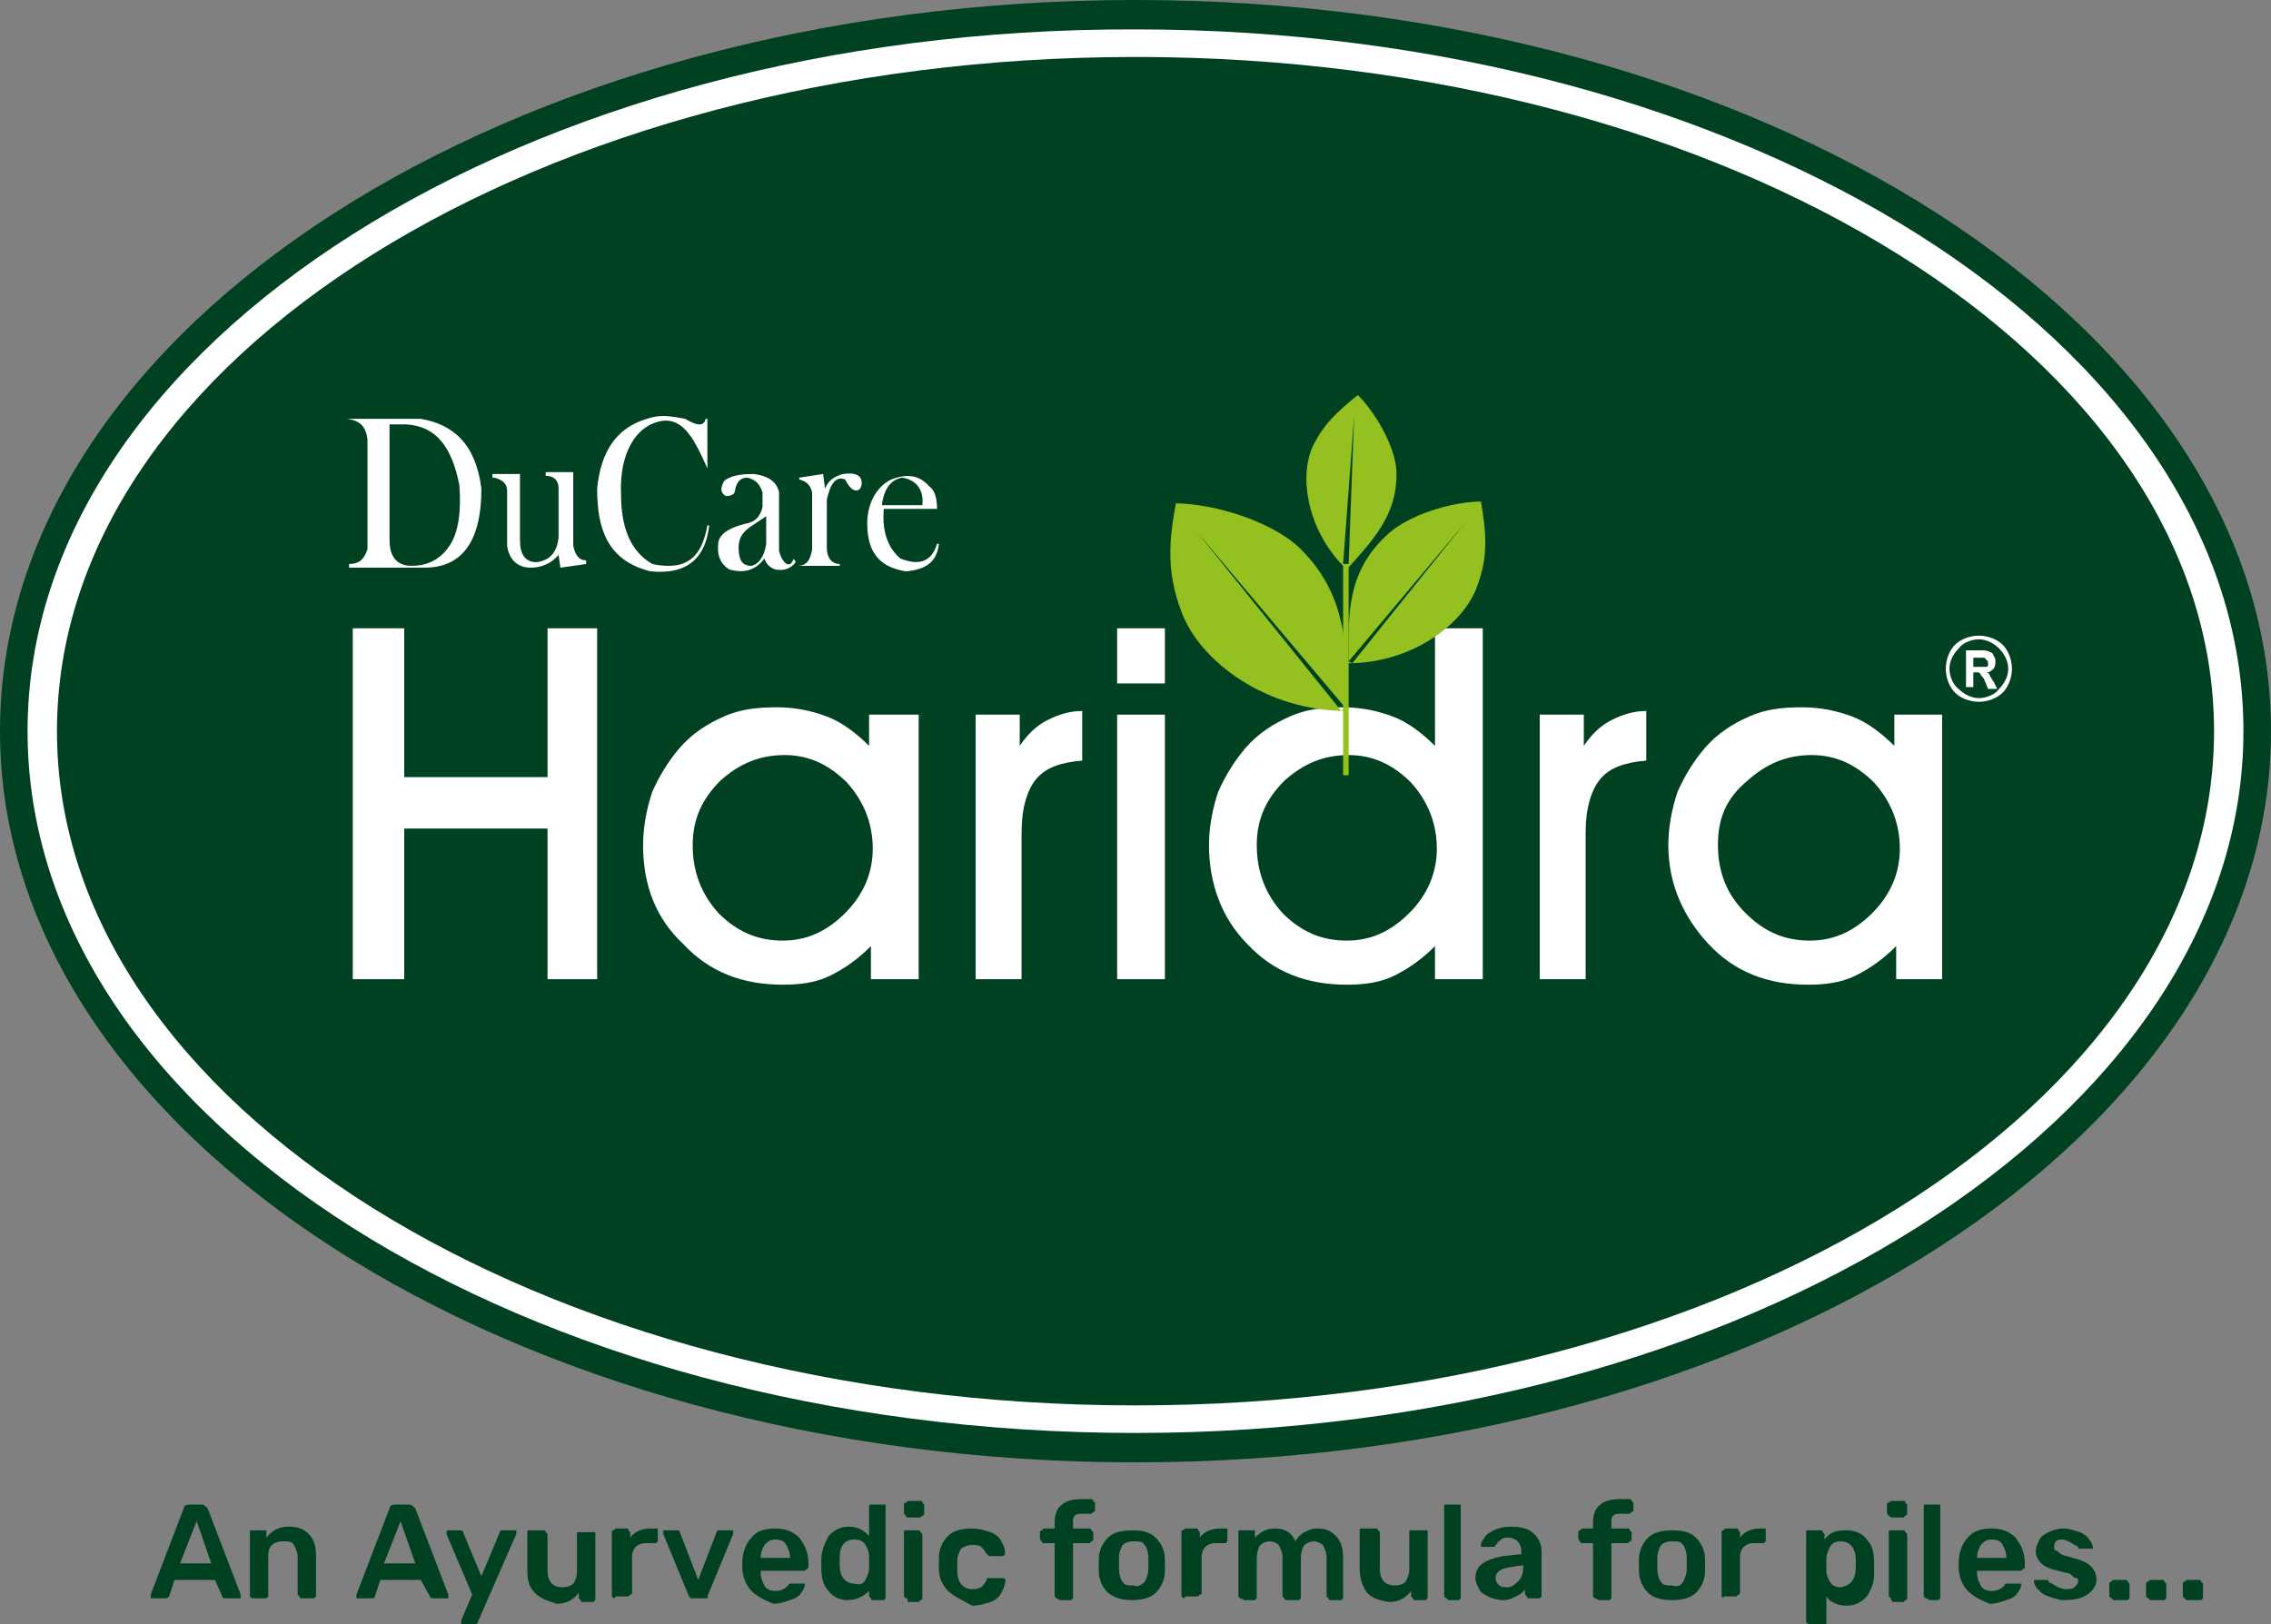 <?xml version="1.0" encoding="utf-8"?>
<!-- Generator: Adobe Illustrator 24.0.1, SVG Export Plug-In . SVG Version: 6.00 Build 0)  -->
<svg version="1.1" id="Layer_1" xmlns="http://www.w3.org/2000/svg" xmlns:xlink="http://www.w3.org/1999/xlink" x="0px" y="0px"
	 width="123.6px" height="88.4px" viewBox="0 0 123.6 88.4" style="enable-background:new 0 0 123.6 88.4;" xml:space="preserve">
<rect x="0" y="0" width="123.6" height="88.4" fill="#808080" stroke="none"/>
<style type="text/css">
	.st0{fill:#004122;}
	.st1{fill-rule:evenodd;clip-rule:evenodd;fill:#FFFFFF;}
	.st2{fill:#FFFFFF;}
	.st3{fill-rule:evenodd;clip-rule:evenodd;fill:#94C11F;}
</style>
<g>
	<path class="st0" d="M61.8,79.6C27.7,79.6,0,61.7,0,39.8C0,17.8,27.7,0,61.8,0c34.1,0,61.8,17.8,61.8,39.8
		C123.6,61.7,95.9,79.6,61.8,79.6L61.8,79.6z"/>
	<path class="st1" d="M1.5,39.8c0,21.1,27,38.2,60.3,38.2l0,0c33.2,0,60.3-17.2,60.3-38.2l0,0c0-21.1-27-38.2-60.3-38.2l0,0
		C28.6,1.5,1.5,18.7,1.5,39.8L1.5,39.8z"/>
	<path class="st0" d="M120.5,39.8c0,20.3-26.3,36.7-58.7,36.7S3.1,60.1,3.1,39.8c0-20.3,26.3-36.7,58.7-36.7S120.5,19.5,120.5,39.8
		L120.5,39.8z"/>
	<polygon class="st2" points="22,53.3 19.2,53.3 19.2,34.2 22,34.2 22,42.3 29.8,42.3 29.8,34.2 32.5,34.2 32.5,53.3 29.8,53.3 
		29.8,45.1 22,45.1 22,53.3 	"/>
	<path class="st2" d="M37.7,46c0,1.5,0.5,2.7,1.4,3.7c1,1,2.1,1.5,3.5,1.5c1.3,0,2.4-0.5,3.4-1.5c1-1,1.5-2.2,1.5-3.5
		c0-1.4-0.5-2.6-1.4-3.6c-1-1-2.1-1.5-3.4-1.5c-1.4,0-2.5,0.5-3.5,1.4C38.2,43.5,37.7,44.6,37.7,46L37.7,46z M47.4,53.3v-1.8
		c-0.7,0.7-1.4,1.2-2.2,1.6c-0.8,0.4-1.7,0.5-2.6,0.5c-2.2,0-4-0.7-5.4-2.2C35.7,50,35,48.2,35,46c0-1,0.2-2,0.5-2.9
		c0.4-0.9,0.9-1.7,1.5-2.4c0.7-0.8,1.5-1.3,2.4-1.7c0.9-0.4,1.8-0.5,2.9-0.5c1,0,1.9,0.2,2.7,0.5c0.8,0.3,1.6,0.9,2.3,1.6v-1.7H50
		v14.4H47.4L47.4,53.3z"/>
	<path class="st2" d="M55.7,53.3h-2.6V38.9h2.4v1.7c0.4-0.6,0.9-1.1,1.5-1.4c0.6-0.3,1.2-0.5,1.9-0.5v2.7c-1.2,0.1-2,0.4-2.5,1
		c-0.5,0.6-0.8,1.6-0.8,2.9V53.3L55.7,53.3z"/>
	<path class="st2" d="M60.8,38.9h2.6v14.4h-2.6V38.9L60.8,38.9z M63.4,37.2h-2.6v-3h2.6V37.2L63.4,37.2z"/>
	<path class="st2" d="M68.4,46c0,1.5,0.5,2.7,1.4,3.7c1,1,2.1,1.5,3.5,1.5c1.3,0,2.4-0.5,3.4-1.5c1-1,1.5-2.2,1.5-3.5
		c0-1.4-0.5-2.6-1.4-3.6c-1-1-2.1-1.5-3.4-1.5c-1.4,0-2.5,0.5-3.5,1.4C68.9,43.5,68.4,44.6,68.4,46L68.4,46z M78.1,53.3v-1.8
		c-0.7,0.7-1.4,1.2-2.2,1.6c-0.8,0.4-1.7,0.5-2.6,0.5c-2.2,0-4-0.7-5.4-2.2c-1.4-1.4-2.1-3.3-2.1-5.4c0-1,0.2-2,0.5-2.9
		c0.4-0.9,0.9-1.7,1.5-2.4c0.7-0.8,1.5-1.3,2.4-1.7c0.9-0.4,1.8-0.5,2.9-0.5c1,0,1.9,0.2,2.7,0.5c0.8,0.3,1.6,0.9,2.3,1.6v-6.4h2.6
		v19.1H78.1L78.1,53.3z"/>
	<path class="st2" d="M86.4,53.3h-2.6V38.9h2.4v1.7c0.4-0.6,0.9-1.1,1.5-1.4c0.6-0.3,1.2-0.5,1.9-0.5v2.7c-1.2,0.1-2,0.4-2.5,1
		c-0.5,0.6-0.8,1.6-0.8,2.9V53.3L86.4,53.3z"/>
	<path class="st2" d="M93.5,46c0,1.5,0.5,2.7,1.5,3.7c1,1,2.1,1.5,3.5,1.5c1.3,0,2.4-0.5,3.4-1.5c1-1,1.5-2.2,1.5-3.5
		c0-1.4-0.5-2.6-1.4-3.6c-1-1-2.1-1.5-3.4-1.5c-1.4,0-2.5,0.5-3.5,1.4C93.9,43.5,93.5,44.6,93.5,46L93.5,46z M103.2,53.3v-1.8
		c-0.7,0.7-1.4,1.2-2.2,1.6c-0.8,0.4-1.7,0.5-2.6,0.5c-2.2,0-4-0.7-5.4-2.2s-2.2-3.3-2.2-5.4c0-1,0.2-2,0.5-2.9
		c0.4-0.9,0.9-1.7,1.5-2.4c0.7-0.8,1.5-1.3,2.4-1.7c0.9-0.4,1.8-0.5,2.9-0.5c1,0,1.9,0.2,2.7,0.5c0.8,0.3,1.6,0.9,2.3,1.6v-1.7h2.6
		v14.4H103.2L103.2,53.3z"/>
	<path class="st3" d="M73.4,30.7h-0.3l0.6-8.1L73.4,30.7L73.4,30.7z M73.9,21.5c-1.1,0.9-1.9,1.6-2.5,2.9c-0.7,1.7-0.2,4.6,1.9,6.6
		c1.3-1.5,2.8-2.9,2.7-5.4C75.9,24.2,74.8,22.4,73.9,21.5L73.9,21.5z"/>
	<path class="st3" d="M73,38.7l-7.9-9.8l8.1,9.6L73,38.7L73,38.7z M70.7,29.8c-1.6-1.5-4.8-2.4-6.7-2.4c-0.4,2.1-0.5,3.8,0.3,5.9
		c1,2.7,4.6,5.4,9,5.4C73.3,35.7,73.5,32.5,70.7,29.8L70.7,29.8z"/>
	<path class="st3" d="M80.6,27.3c-1.5,0-4,0.7-5.2,1.9c-2.2,2.1-2,4.5-2,6.9l0.2,0L73.4,36l6.3-7.5l-6.1,7.6
		c3.4-0.1,6.1-2.2,6.8-4.2C81,30.3,80.9,29,80.6,27.3L80.6,27.3z"/>
	<path class="st1" d="M50.2,27.5c0.1-0.9-0.4-1.4-1.1-1.5c-0.6,0.1-1,0.6-1.1,1.5H50.2L50.2,27.5z M22.1,23.1h-1h0.1v6.3
		c0,0.9,0.4,1.4,1.2,1.4c0.8,0,1.5-0.3,2-1c0.6-0.8,0.7-2.1,0.6-3.4C24.6,24.4,23.8,23.2,22.1,23.1L22.1,23.1z M19.1,22.8h3.8
		c1.8,0.3,3,1.4,3.3,3.8c0,2.8-1,4.3-3.1,4.3h-4.1v-0.2c0.5,0,0.8-0.2,1-0.8v-6c-0.1-0.7-0.4-1-1.1-1.1L19.1,22.8L19.1,22.8z
		 M26.9,26c0.4,0.1,0.7,0.3,0.7,0.7l0,3c0.1,0.7,0.5,1.2,1.3,1.2c0.5,0,1.1-0.2,1.5-0.7l0.1,0.7l1.4-0.2v-0.2
		c-0.4,0-0.6-0.3-0.7-0.8l0-4l-1.5,0l0,0.2c0.4,0,0.7,0.2,0.7,0.7v2.7c-0.1,0.7-0.4,1.2-1.2,1.3c-0.6,0-0.9-0.4-0.9-1.2l0-3.6h-1.5
		V26L26.9,26z M38.5,25.5L38.5,25.5c-0.7-1.6-1.3-2.7-2.4-2.6c-1.5,0.2-2.4,1.8-2.3,4c0,1.8,0.5,3.1,1.7,3.8c1.9,0.4,2.7-0.4,3-2.1
		l0.1,0c-0.2,1.7-1.1,2.7-3.2,2.5c-2.4-0.6-2.9-2.4-2.9-4.5c0.2-2.1,1.1-3.2,2.4-3.7c0.6-0.2,1-0.4,2.4-0.1c0.5,0.3,1,0.5,1.1,0h0.1
		V25.5L38.5,25.5z M41.7,28.1l0,1.5c-0.1,0.7-0.4,1.1-0.8,1.2c-0.5,0-0.7-0.3-0.7-1c0-0.5,0.2-0.8,0.6-1.1L41.7,28.1L41.7,28.1z
		 M42.4,26.8c-0.1-0.5-0.5-0.9-1.4-1c-0.7,0-1.3,0.1-1.6,0.4c-0.2,0.4-0.2,0.6,0.1,0.8c0.3,0,0.5-0.1,0.5-0.3
		c0.1-0.5,0.3-0.7,0.7-0.7c0.3,0.1,0.6,0.2,0.8,0.8l0,0.8c-0.1,0.4-0.3,0.8-0.9,0.9c-0.8,0.2-1.4,0.5-1.5,1
		c-0.1,0.7,0.1,1.2,0.6,1.5c0.7,0.2,1.4,0.1,1.9-0.6c0.1,0.3,0.3,0.5,0.6,0.6c0.5,0.1,0.9-0.1,1.1-0.4c0-0.1-0.1-0.1-0.1-0.2
		C43,31,42.6,30.7,42.4,30L42.4,26.8L42.4,26.8z M43.4,30.8c0.5,0,0.7-0.3,0.8-0.9v-3.1c-0.1-0.4-0.3-0.6-0.7-0.7l0-0.1l1.3-0.2
		l0.1,0.8c0.2-0.5,0.6-0.7,1-0.8c0.7-0.1,1,0.1,1,0.5c0,0.2-0.1,0.4-0.3,0.4c-0.2,0-0.4-0.2-0.6-0.6c-0.5-0.2-0.8,0.2-1,1.1v2.6
		c0,0.6,0.3,0.9,0.7,0.9l0,0.1h-2.2V30.8L43.4,30.8z M51,27.7l-2.9,0c-0.1,1.2,0.2,2.1,0.9,2.7c1,0.4,1.7,0.2,2-0.8l0.1,0
		c-0.1,0.9-0.6,1.4-1.8,1.5c-1.2-0.2-2.1-0.8-2.1-2.6c0-1.1,0.5-2,1.3-2.4c0.8-0.3,1.5-0.3,2.1,0.4C50.9,26.7,51,27.2,51,27.7
		L51,27.7z"/>
	<polygon class="st3" points="73.4,42.2 73.1,42.2 73.1,30.7 73.4,30.7 73.4,42.2 	"/>
	<path class="st2" d="M107.7,34.6c0.5,0,1,0.2,1.3,0.5c0.3,0.3,0.5,0.8,0.5,1.3c0,0.5-0.2,1-0.5,1.3c-0.3,0.3-0.8,0.5-1.3,0.5
		c-0.5,0-1-0.2-1.3-0.5c-0.3-0.3-0.5-0.8-0.5-1.3c0-0.5,0.2-1,0.5-1.3C106.7,34.8,107.2,34.6,107.7,34.6L107.7,34.6z M108.8,35.3
		c-0.3-0.3-0.7-0.5-1.1-0.5s-0.9,0.2-1.1,0.5c-0.3,0.3-0.5,0.7-0.5,1.1c0,0.4,0.2,0.9,0.5,1.1c0.3,0.3,0.7,0.5,1.1,0.5
		s0.9-0.2,1.1-0.5c0.3-0.3,0.5-0.7,0.5-1.1C109.3,36,109.1,35.6,108.8,35.3L108.8,35.3z"/>
	<path class="st2" d="M107,37.4v-2h0.8c0.2,0,0.4,0,0.5,0.1c0.1,0,0.2,0.1,0.2,0.2c0.1,0.1,0.1,0.2,0.1,0.3c0,0.1,0,0.3-0.1,0.4
		c-0.1,0.1-0.2,0.2-0.4,0.2c0.1,0,0.2,0.1,0.2,0.2c0.1,0.1,0.1,0.2,0.2,0.3l0.2,0.4h-0.5L108,37c-0.1-0.2-0.2-0.2-0.2-0.3
		c0,0-0.1-0.1-0.1-0.1c0,0-0.1,0-0.2,0h-0.1v0.8H107L107,37.4z M107.4,36.3h0.3c0.2,0,0.3,0,0.4,0c0,0,0.1,0,0.1-0.1
		c0,0,0-0.1,0-0.1c0-0.1,0-0.1-0.1-0.2c0,0-0.1-0.1-0.1-0.1c0,0-0.1,0-0.3,0h-0.3V36.3L107.4,36.3z"/>
</g>
<g>
	<path class="st0" d="M8.2,87c0,0,0-0.1,0-0.1l0-0.1l1.8-4.7c0-0.1,0.1-0.2,0.3-0.2H11c0.1,0,0.2,0.1,0.3,0.2l1.8,4.7l0,0.1
		c0,0,0,0.1,0,0.1c0,0-0.1,0-0.1,0h-0.7c-0.1,0-0.2,0-0.2-0.1L11.7,86H9.5l-0.3,0.9C9.1,87,9.1,87,8.9,87H8.3C8.3,87,8.2,87,8.2,87z
		 M9.8,85.1h1.7l-0.8-2.3L9.8,85.1z"/>
	<path class="st0" d="M13.7,87c0,0-0.1-0.1-0.1-0.1v-3.5c0-0.1,0-0.1,0.1-0.1c0,0,0.1,0,0.1,0h0.6c0.1,0,0.1,0,0.1,0
		c0,0,0,0.1,0,0.1v0.3c0.3-0.4,0.7-0.6,1.2-0.6c0.5,0,0.8,0.1,1.1,0.4c0.3,0.3,0.4,0.7,0.4,1.2v2.1c0,0,0,0.1,0,0.1
		c0,0-0.1,0.1-0.1,0.1h-0.7c0,0-0.1,0-0.1-0.1c0,0-0.1-0.1-0.1-0.1v-2c0-0.3-0.1-0.5-0.2-0.7c-0.1-0.2-0.3-0.2-0.6-0.2
		c-0.3,0-0.5,0.1-0.6,0.2c-0.2,0.2-0.2,0.4-0.2,0.7v2c0,0,0,0.1,0,0.1c0,0-0.1,0.1-0.1,0.1h-0.7C13.8,87,13.7,87,13.7,87z"/>
	<path class="st0" d="M19.4,87c0,0,0-0.1,0-0.1l0-0.1l1.8-4.7c0-0.1,0.1-0.2,0.3-0.2h0.8c0.1,0,0.2,0.1,0.3,0.2l1.8,4.7l0,0.1
		c0,0,0,0.1,0,0.1c0,0-0.1,0-0.1,0h-0.7c-0.1,0-0.2,0-0.2-0.1L22.9,86h-2.2l-0.3,0.9c0,0.1-0.1,0.1-0.2,0.1h-0.7
		C19.4,87,19.4,87,19.4,87z M20.9,85.1h1.7l-0.8-2.3L20.9,85.1z"/>
	<path class="st0" d="M25.1,88.4c0,0,0-0.1,0-0.1c0,0,0-0.1,0-0.1l0.6-1.4l-1.4-3.3c0,0,0-0.1,0-0.1c0,0,0-0.1,0.1-0.1
		c0,0,0.1,0,0.1,0H25c0.1,0,0.2,0,0.2,0.1l1,2.4l1-2.4c0-0.1,0.1-0.1,0.2-0.1H28c0,0,0.1,0,0.1,0c0,0,0,0.1,0,0.1c0,0,0,0.1,0,0.1
		L26,88.3c0,0.1-0.1,0.1-0.2,0.1h-0.6C25.2,88.4,25.2,88.4,25.1,88.4z"/>
	<path class="st0" d="M29.1,86.7c-0.3-0.3-0.4-0.7-0.4-1.2v-2.1c0-0.1,0-0.1,0.1-0.1c0,0,0.1,0,0.1,0h0.7c0,0,0.1,0,0.1,0.1
		c0,0,0.1,0.1,0.1,0.1v2c0,0.6,0.3,0.9,0.8,0.9c0.3,0,0.5-0.1,0.6-0.2s0.2-0.4,0.2-0.7v-2c0-0.1,0-0.1,0.1-0.1c0,0,0.1,0,0.1,0h0.7
		c0.1,0,0.1,0,0.1,0c0,0,0,0.1,0,0.1v3.5c0,0,0,0.1,0,0.1c0,0-0.1,0.1-0.1,0.1h-0.6c0,0-0.1,0-0.1-0.1c0,0-0.1-0.1-0.1-0.1v-0.3
		c-0.3,0.4-0.7,0.6-1.2,0.6C29.7,87.1,29.4,87,29.1,86.7z"/>
	<path class="st0" d="M33.4,87c0,0-0.1-0.1-0.1-0.1v-3.5c0-0.1,0-0.1,0.1-0.1c0,0,0.1-0.1,0.1-0.1h0.6c0.1,0,0.1,0,0.1,0.1
		c0,0,0.1,0.1,0.1,0.1v0.3c0.2-0.3,0.6-0.5,1.1-0.5h0.3c0.1,0,0.1,0,0.1,0c0,0,0,0.1,0,0.1v0.5c0,0,0,0.1,0,0.1c0,0-0.1,0.1-0.1,0.1
		h-0.6c-0.2,0-0.4,0.1-0.5,0.2c-0.1,0.1-0.2,0.3-0.2,0.5v2c0,0,0,0.1-0.1,0.1c0,0-0.1,0.1-0.1,0.1h-0.7C33.5,87,33.4,87,33.4,87z"/>
	<path class="st0" d="M37.6,87c0,0-0.1-0.1-0.1-0.1l-1.4-3.4c0,0,0,0,0-0.1c0,0,0-0.1,0-0.1c0,0,0.1,0,0.1,0h0.6
		c0.1,0,0.2,0,0.2,0.1l1,2.6l1-2.6c0,0,0-0.1,0.1-0.1c0,0,0.1,0,0.1,0h0.6c0,0,0.1,0,0.1,0c0,0,0,0.1,0,0.1c0,0,0,0.1,0,0.1
		l-1.4,3.4C38.6,87,38.5,87,38.3,87h-0.6C37.7,87,37.7,87,37.6,87z"/>
	<path class="st0" d="M40.9,86.6c-0.3-0.3-0.5-0.8-0.5-1.3l0-0.2c0-0.6,0.2-1.1,0.5-1.4c0.3-0.4,0.8-0.5,1.3-0.5
		c0.6,0,1,0.2,1.3,0.5c0.3,0.4,0.5,0.8,0.5,1.4v0.2c0,0,0,0.1-0.1,0.1c0,0-0.1,0.1-0.1,0.1h-2.4v0.1c0,0.3,0.1,0.5,0.2,0.7
		c0.1,0.2,0.3,0.3,0.6,0.3c0.3,0,0.5-0.1,0.7-0.3c0-0.1,0.1-0.1,0.1-0.1c0,0,0.1,0,0.1,0h0.6c0,0,0.1,0,0.1,0c0,0,0,0.1,0,0.1
		c0,0.1-0.1,0.3-0.2,0.4c-0.1,0.2-0.3,0.3-0.6,0.4c-0.3,0.1-0.6,0.2-0.9,0.2C41.6,87.1,41.2,86.9,40.9,86.6z M43,84.8L43,84.8
		c0-0.3-0.1-0.5-0.2-0.7c-0.1-0.2-0.3-0.3-0.6-0.3c-0.3,0-0.4,0.1-0.6,0.3c-0.1,0.2-0.2,0.4-0.2,0.7v0H43z"/>
	<path class="st0" d="M45.1,86.6c-0.3-0.3-0.4-0.7-0.4-1.3l0-0.2l0-0.2c0-0.5,0.2-0.9,0.4-1.3c0.3-0.3,0.6-0.5,1.1-0.5
		c0.5,0,0.8,0.2,1.1,0.5V82c0-0.1,0-0.1,0.1-0.1c0,0,0.1,0,0.1,0h0.6c0.1,0,0.1,0,0.1,0c0,0,0,0.1,0,0.1v4.9c0,0,0,0.1,0,0.1
		c0,0-0.1,0.1-0.1,0.1h-0.6c0,0-0.1,0-0.1-0.1c0,0-0.1-0.1-0.1-0.1v-0.3c-0.3,0.3-0.7,0.5-1.2,0.5C45.7,87.1,45.3,86.9,45.1,86.6z
		 M47.1,86c0.1-0.2,0.2-0.4,0.2-0.7c0-0.1,0-0.2,0-0.3c0-0.1,0-0.2,0-0.3c0-0.2-0.1-0.5-0.2-0.6c-0.1-0.2-0.3-0.3-0.6-0.3
		c-0.5,0-0.8,0.3-0.8,1l0,0.2l0,0.2c0,0.6,0.3,1,0.8,1C46.8,86.3,47,86.2,47.1,86z"/>
	<path class="st0" d="M49.3,82.5c0,0-0.1-0.1-0.1-0.1v-0.5c0-0.1,0-0.1,0.1-0.1c0,0,0.1-0.1,0.1-0.1h0.7c0.1,0,0.1,0,0.1,0.1
		c0,0,0.1,0.1,0.1,0.1v0.5c0,0,0,0.1-0.1,0.1c0,0-0.1,0.1-0.1,0.1h-0.7C49.4,82.6,49.3,82.6,49.3,82.5z M49.3,87
		c0,0-0.1-0.1-0.1-0.1v-3.5c0-0.1,0-0.1,0.1-0.1c0,0,0.1,0,0.1,0h0.6c0,0,0.1,0,0.1,0.1c0,0,0.1,0.1,0.1,0.1v3.5c0,0,0,0.1-0.1,0.1
		c0,0-0.1,0.1-0.1,0.1h-0.6C49.4,87,49.4,87,49.3,87z"/>
	<path class="st0" d="M51.6,86.6c-0.3-0.3-0.5-0.7-0.5-1.2l0-0.3l0-0.3c0-0.5,0.2-0.9,0.5-1.2c0.3-0.3,0.8-0.4,1.3-0.4
		c0.4,0,0.7,0.1,1,0.2c0.3,0.1,0.5,0.3,0.6,0.5s0.2,0.4,0.2,0.6c0,0,0,0.1,0,0.1c0,0-0.1,0.1-0.1,0.1h-0.7c-0.1,0-0.1,0-0.1,0
		c0,0,0-0.1-0.1-0.1c-0.1-0.2-0.2-0.3-0.3-0.4c-0.1-0.1-0.3-0.1-0.5-0.1c-0.3,0-0.4,0.1-0.6,0.2c-0.1,0.2-0.2,0.4-0.2,0.7l0,0.3
		l0,0.2c0,0.6,0.3,1,0.8,1c0.2,0,0.3,0,0.5-0.1c0.1-0.1,0.2-0.2,0.3-0.4c0-0.1,0-0.1,0.1-0.1c0,0,0.1,0,0.1,0h0.7c0,0,0.1,0,0.1,0.1
		c0,0,0.1,0.1,0,0.1c0,0.2-0.1,0.4-0.2,0.6c-0.1,0.2-0.3,0.4-0.6,0.5c-0.3,0.1-0.6,0.2-1,0.2C52.4,87.1,51.9,86.9,51.6,86.6z"/>
	<path class="st0" d="M57.5,87c0,0-0.1-0.1-0.1-0.1V84h-0.6c0,0-0.1,0-0.1-0.1c0,0-0.1-0.1-0.1-0.1v-0.4c0,0,0-0.1,0.1-0.1
		c0,0,0.1-0.1,0.1-0.1h0.6v-0.3c0-0.4,0.1-0.8,0.4-1c0.2-0.2,0.6-0.3,1.1-0.3h0.5c0,0,0.1,0,0.1,0.1c0,0,0.1,0.1,0.1,0.1v0.4
		c0,0,0,0.1-0.1,0.1c0,0-0.1,0.1-0.1,0.1h-0.5c-0.2,0-0.3,0-0.4,0.1c-0.1,0.1-0.1,0.2-0.1,0.4v0.3h0.9c0,0,0.1,0,0.1,0.1
		c0,0,0.1,0.1,0.1,0.1v0.4c0,0,0,0.1-0.1,0.1c0,0-0.1,0.1-0.1,0.1h-0.9v2.9c0,0,0,0.1,0,0.1c0,0-0.1,0.1-0.1,0.1h-0.6
		C57.5,87,57.5,87,57.5,87z"/>
	<path class="st0" d="M60.3,86.7c-0.3-0.3-0.5-0.7-0.5-1.2l0-0.3l0-0.3c0-0.5,0.2-0.9,0.5-1.2c0.3-0.3,0.8-0.4,1.3-0.4
		c0.6,0,1,0.1,1.3,0.4c0.3,0.3,0.5,0.7,0.5,1.2c0,0.1,0,0.2,0,0.3c0,0.2,0,0.3,0,0.3c0,0.5-0.2,0.9-0.5,1.2
		c-0.3,0.3-0.8,0.4-1.3,0.4C61.1,87.1,60.7,87,60.3,86.7z M62.3,86.1c0.1-0.2,0.2-0.4,0.2-0.7c0,0,0-0.1,0-0.3c0-0.1,0-0.2,0-0.3
		c0-0.3-0.1-0.6-0.2-0.7c-0.1-0.2-0.3-0.2-0.6-0.2c-0.3,0-0.5,0.1-0.6,0.2c-0.1,0.2-0.2,0.4-0.2,0.7l0,0.3l0,0.3
		c0,0.3,0.1,0.6,0.2,0.7c0.1,0.2,0.3,0.2,0.6,0.2C61.9,86.4,62.1,86.3,62.3,86.1z"/>
	<path class="st0" d="M64.4,87c0,0-0.1-0.1-0.1-0.1v-3.5c0-0.1,0-0.1,0.1-0.1c0,0,0.1-0.1,0.1-0.1h0.6c0.1,0,0.1,0,0.1,0.1
		c0,0,0.1,0.1,0.1,0.1v0.3c0.2-0.3,0.6-0.5,1.1-0.5h0.3c0.1,0,0.1,0,0.1,0c0,0,0,0.1,0,0.1v0.5c0,0,0,0.1,0,0.1c0,0-0.1,0.1-0.1,0.1
		h-0.6c-0.2,0-0.4,0.1-0.5,0.2c-0.1,0.1-0.2,0.3-0.2,0.5v2c0,0,0,0.1-0.1,0.1c0,0-0.1,0.1-0.1,0.1h-0.7C64.5,87,64.4,87,64.4,87z"/>
	<path class="st0" d="M67.5,87c0,0-0.1-0.1-0.1-0.1v-3.5c0-0.1,0-0.1,0.1-0.1c0,0,0.1,0,0.1,0h0.6c0.1,0,0.1,0,0.1,0
		c0,0,0,0.1,0,0.1v0.3c0.3-0.3,0.6-0.5,1.1-0.5c0.5,0,0.9,0.2,1.1,0.7c0.1-0.2,0.3-0.4,0.5-0.5c0.2-0.1,0.4-0.2,0.7-0.2
		c0.4,0,0.7,0.1,1,0.4c0.3,0.3,0.4,0.7,0.4,1.2v2.1c0,0,0,0.1,0,0.1c0,0-0.1,0.1-0.1,0.1h-0.6c0,0-0.1,0-0.1-0.1
		c0,0-0.1-0.1-0.1-0.1v-2.1c0-0.3-0.1-0.5-0.2-0.7c-0.1-0.1-0.3-0.2-0.5-0.2c-0.2,0-0.4,0.1-0.5,0.2c-0.1,0.1-0.2,0.4-0.2,0.7v2.1
		c0,0,0,0.1,0,0.1c0,0-0.1,0.1-0.1,0.1H70c0,0-0.1,0-0.1-0.1c0,0-0.1-0.1-0.1-0.1v-2.1c0-0.3-0.1-0.5-0.2-0.7
		c-0.1-0.1-0.3-0.2-0.5-0.2c-0.2,0-0.4,0.1-0.5,0.2c-0.1,0.1-0.2,0.4-0.2,0.7v2.1c0,0,0,0.1,0,0.1c0,0-0.1,0.1-0.1,0.1h-0.6
		C67.6,87,67.5,87,67.5,87z"/>
	<path class="st0" d="M74.4,86.7C74.2,86.4,74,86,74,85.4v-2.1c0-0.1,0-0.1,0.1-0.1c0,0,0.1,0,0.1,0h0.7c0,0,0.1,0,0.1,0.1
		c0,0,0.1,0.1,0.1,0.1v2c0,0.6,0.3,0.9,0.8,0.9c0.3,0,0.5-0.1,0.6-0.2c0.1-0.2,0.2-0.4,0.2-0.7v-2c0-0.1,0-0.1,0.1-0.1
		c0,0,0.1,0,0.1,0h0.7c0.1,0,0.1,0,0.1,0c0,0,0,0.1,0,0.1v3.5c0,0,0,0.1,0,0.1c0,0-0.1,0.1-0.1,0.1h-0.6c0,0-0.1,0-0.1-0.1
		c0,0-0.1-0.1-0.1-0.1v-0.3c-0.3,0.4-0.7,0.6-1.2,0.6C75,87.1,74.7,87,74.4,86.7z"/>
	<path class="st0" d="M78.7,87c0,0-0.1-0.1-0.1-0.1V82c0-0.1,0-0.1,0.1-0.1c0,0,0.1,0,0.1,0h0.6c0.1,0,0.1,0,0.1,0c0,0,0,0.1,0,0.1
		v4.9c0,0,0,0.1,0,0.1c0,0-0.1,0.1-0.1,0.1h-0.6C78.8,87,78.7,87,78.7,87z"/>
	<path class="st0" d="M81,86.9c-0.2-0.1-0.4-0.2-0.5-0.4c-0.1-0.2-0.2-0.4-0.2-0.6c0-0.3,0.1-0.6,0.4-0.8c0.3-0.2,0.6-0.3,1.1-0.4
		l1-0.1v-0.2c0-0.2-0.1-0.4-0.2-0.5c-0.1-0.1-0.3-0.2-0.5-0.2c-0.2,0-0.3,0-0.4,0.1s-0.2,0.1-0.2,0.2c-0.1,0.1-0.1,0.1-0.1,0.1
		c0,0.1-0.1,0.1-0.1,0.1h-0.6c0,0-0.1,0-0.1,0c0,0,0-0.1,0-0.1c0-0.1,0.1-0.3,0.2-0.4c0.1-0.2,0.3-0.3,0.5-0.4
		c0.2-0.1,0.5-0.2,0.9-0.2c0.6,0,1,0.1,1.3,0.4c0.3,0.3,0.4,0.6,0.4,1v2.3c0,0,0,0.1,0,0.1c0,0-0.1,0.1-0.1,0.1h-0.6
		c0,0-0.1,0-0.1-0.1c0,0-0.1-0.1-0.1-0.1v-0.3c-0.1,0.2-0.3,0.3-0.5,0.4c-0.2,0.1-0.4,0.2-0.7,0.2C81.5,87.1,81.2,87,81,86.9z
		 M82.6,86.1c0.2-0.2,0.3-0.4,0.3-0.8v-0.1l-0.7,0.1c-0.6,0.1-0.8,0.3-0.8,0.6c0,0.2,0.1,0.3,0.2,0.4c0.1,0.1,0.3,0.1,0.5,0.1
		C82.2,86.4,82.4,86.3,82.6,86.1z"/>
	<path class="st0" d="M86.8,87c0,0-0.1-0.1-0.1-0.1V84h-0.6c0,0-0.1,0-0.1-0.1c0,0-0.1-0.1-0.1-0.1v-0.4c0,0,0-0.1,0.1-0.1
		c0,0,0.1-0.1,0.1-0.1h0.6v-0.3c0-0.4,0.1-0.8,0.4-1c0.2-0.2,0.6-0.3,1.1-0.3h0.5c0,0,0.1,0,0.1,0.1c0,0,0.1,0.1,0.1,0.1v0.4
		c0,0,0,0.1-0.1,0.1c0,0-0.1,0.1-0.1,0.1h-0.5c-0.2,0-0.3,0-0.4,0.1c-0.1,0.1-0.1,0.2-0.1,0.4v0.3h0.9c0,0,0.1,0,0.1,0.1
		c0,0,0.1,0.1,0.1,0.1v0.4c0,0,0,0.1-0.1,0.1c0,0-0.1,0.1-0.1,0.1h-0.9v2.9c0,0,0,0.1,0,0.1c0,0-0.1,0.1-0.1,0.1h-0.6
		C86.9,87,86.8,87,86.8,87z"/>
	<path class="st0" d="M89.7,86.7c-0.3-0.3-0.5-0.7-0.5-1.2l0-0.3l0-0.3c0-0.5,0.2-0.9,0.5-1.2c0.3-0.3,0.8-0.4,1.3-0.4
		c0.6,0,1,0.1,1.3,0.4c0.3,0.3,0.5,0.7,0.5,1.2c0,0.1,0,0.2,0,0.3c0,0.2,0,0.3,0,0.3c0,0.5-0.2,0.9-0.5,1.2
		c-0.3,0.3-0.8,0.4-1.3,0.4C90.5,87.1,90,87,89.7,86.7z M91.6,86.1c0.1-0.2,0.2-0.4,0.2-0.7c0,0,0-0.1,0-0.3c0-0.1,0-0.2,0-0.3
		c0-0.3-0.1-0.6-0.2-0.7c-0.1-0.2-0.3-0.2-0.6-0.2c-0.3,0-0.5,0.1-0.6,0.2c-0.1,0.2-0.2,0.4-0.2,0.7l0,0.3l0,0.3
		c0,0.3,0.1,0.6,0.2,0.7c0.1,0.2,0.3,0.2,0.6,0.2C91.3,86.4,91.5,86.3,91.6,86.1z"/>
	<path class="st0" d="M93.8,87c0,0-0.1-0.1-0.1-0.1v-3.5c0-0.1,0-0.1,0.1-0.1c0,0,0.1-0.1,0.1-0.1h0.6c0.1,0,0.1,0,0.1,0.1
		c0,0,0.1,0.1,0.1,0.1v0.3c0.2-0.3,0.6-0.5,1.1-0.5H96c0.1,0,0.1,0,0.1,0c0,0,0,0.1,0,0.1v0.5c0,0,0,0.1,0,0.1c0,0-0.1,0.1-0.1,0.1
		h-0.6c-0.2,0-0.4,0.1-0.5,0.2c-0.1,0.1-0.2,0.3-0.2,0.5v2c0,0,0,0.1-0.1,0.1c0,0-0.1,0.1-0.1,0.1h-0.7C93.8,87,93.8,87,93.8,87z"/>
	<path class="st0" d="M98.4,88.4c0,0-0.1-0.1-0.1-0.1v-4.9c0-0.1,0-0.1,0.1-0.1c0,0,0.1,0,0.1,0h0.6c0.1,0,0.1,0,0.1,0.1
		c0,0,0.1,0.1,0.1,0.1v0.3c0.3-0.4,0.6-0.5,1.2-0.5c0.5,0,0.9,0.2,1.1,0.5c0.3,0.3,0.4,0.7,0.4,1.3c0,0.1,0,0.1,0,0.3
		c0,0.1,0,0.2,0,0.3c0,0.5-0.2,0.9-0.4,1.2c-0.3,0.3-0.6,0.5-1.1,0.5c-0.5,0-0.9-0.2-1.1-0.5v1.7c0,0.1,0,0.1,0,0.1c0,0-0.1,0-0.1,0
		h-0.6C98.4,88.4,98.4,88.4,98.4,88.4z M101,85.3c0,0,0-0.1,0-0.2s0-0.2,0-0.2c0-0.6-0.3-1-0.8-1c-0.3,0-0.5,0.1-0.6,0.3
		c-0.1,0.2-0.2,0.4-0.2,0.7c0,0.1,0,0.2,0,0.3c0,0.1,0,0.2,0,0.3c0,0.2,0.1,0.5,0.2,0.6c0.1,0.2,0.3,0.3,0.6,0.3
		C100.7,86.3,101,86,101,85.3z"/>
	<path class="st0" d="M102.8,82.5c0,0-0.1-0.1-0.1-0.1v-0.5c0-0.1,0-0.1,0.1-0.1c0,0,0.1-0.1,0.1-0.1h0.7c0.1,0,0.1,0,0.1,0.1
		c0,0,0.1,0.1,0.1,0.1v0.5c0,0,0,0.1-0.1,0.1c0,0-0.1,0.1-0.1,0.1H103C102.9,82.6,102.9,82.6,102.8,82.5z M102.9,87
		c0,0-0.1-0.1-0.1-0.1v-3.5c0-0.1,0-0.1,0.1-0.1c0,0,0.1,0,0.1,0h0.6c0,0,0.1,0,0.1,0.1c0,0,0.1,0.1,0.1,0.1v3.5c0,0,0,0.1-0.1,0.1
		c0,0-0.1,0.1-0.1,0.1H103C102.9,87,102.9,87,102.9,87z"/>
	<path class="st0" d="M104.8,87c0,0-0.1-0.1-0.1-0.1V82c0-0.1,0-0.1,0.1-0.1c0,0,0.1,0,0.1,0h0.6c0.1,0,0.1,0,0.1,0c0,0,0,0.1,0,0.1
		v4.9c0,0,0,0.1,0,0.1c0,0-0.1,0.1-0.1,0.1H105C104.9,87,104.9,87,104.8,87z"/>
	<path class="st0" d="M107.1,86.6c-0.3-0.3-0.5-0.8-0.5-1.3l0-0.2c0-0.6,0.2-1.1,0.5-1.4c0.3-0.4,0.8-0.5,1.3-0.5
		c0.6,0,1,0.2,1.3,0.5c0.3,0.4,0.5,0.8,0.5,1.4v0.2c0,0,0,0.1-0.1,0.1c0,0-0.1,0.1-0.1,0.1h-2.4v0.1c0,0.3,0.1,0.5,0.2,0.7
		c0.1,0.2,0.3,0.3,0.6,0.3c0.3,0,0.5-0.1,0.7-0.3c0-0.1,0.1-0.1,0.1-0.1c0,0,0.1,0,0.1,0h0.6c0,0,0.1,0,0.1,0c0,0,0,0.1,0,0.1
		c0,0.1-0.1,0.3-0.2,0.4c-0.1,0.2-0.3,0.3-0.6,0.4c-0.3,0.1-0.6,0.2-0.9,0.2C107.8,87.1,107.4,86.9,107.1,86.6z M109.2,84.8
		L109.2,84.8c0-0.3-0.1-0.5-0.2-0.7c-0.1-0.2-0.3-0.3-0.6-0.3c-0.3,0-0.4,0.1-0.6,0.3c-0.1,0.2-0.2,0.4-0.2,0.7v0H109.2z"/>
	<path class="st0" d="M111.5,86.9c-0.3-0.1-0.4-0.2-0.6-0.4c-0.1-0.1-0.2-0.3-0.2-0.4c0,0,0-0.1,0-0.1c0,0,0.1,0,0.1,0h0.6
		c0,0,0.1,0,0.1,0.1c0,0,0.1,0.1,0.2,0.1c0.1,0.1,0.2,0.1,0.3,0.2c0.1,0,0.2,0.1,0.4,0.1c0.2,0,0.4,0,0.5-0.1
		c0.1-0.1,0.2-0.2,0.2-0.3c0-0.1,0-0.2-0.1-0.2s-0.2-0.1-0.3-0.2c-0.1-0.1-0.4-0.1-0.7-0.2c-0.4-0.1-0.7-0.2-0.9-0.4
		s-0.3-0.4-0.3-0.7c0-0.2,0.1-0.4,0.2-0.6c0.1-0.2,0.3-0.3,0.5-0.4c0.2-0.1,0.5-0.2,0.8-0.2c0.3,0,0.6,0.1,0.9,0.2
		c0.2,0.1,0.4,0.2,0.5,0.4c0.1,0.1,0.2,0.3,0.2,0.4c0,0,0,0.1,0,0.1c0,0-0.1,0-0.1,0h-0.6c-0.1,0-0.1,0-0.1-0.1c0,0-0.1-0.1-0.2-0.1
		c-0.1-0.1-0.2-0.1-0.3-0.2c-0.1,0-0.2-0.1-0.3-0.1c-0.2,0-0.3,0-0.4,0.1c-0.1,0.1-0.1,0.2-0.1,0.3c0,0.1,0,0.2,0.1,0.2
		s0.1,0.1,0.3,0.2c0.1,0.1,0.4,0.1,0.6,0.2c0.9,0.2,1.3,0.6,1.3,1.2c0,0.3-0.2,0.6-0.5,0.8c-0.3,0.2-0.7,0.3-1.3,0.3
		C112.1,87.1,111.8,87,111.5,86.9z"/>
	<path class="st0" d="M114.9,87c0,0-0.1-0.1-0.1-0.1v-0.7c0,0,0-0.1,0.1-0.1c0,0,0.1-0.1,0.1-0.1h0.7c0,0,0.1,0,0.1,0.1
		c0,0,0.1,0.1,0.1,0.1v0.7c0,0,0,0.1,0,0.1c0,0-0.1,0.1-0.1,0.1H115C115,87,114.9,87,114.9,87z"/>
	<path class="st0" d="M116.9,87c0,0-0.1-0.1-0.1-0.1v-0.7c0,0,0-0.1,0.1-0.1c0,0,0.1-0.1,0.1-0.1h0.7c0,0,0.1,0,0.1,0.1
		c0,0,0.1,0.1,0.1,0.1v0.7c0,0,0,0.1,0,0.1c0,0-0.1,0.1-0.1,0.1H117C117,87,116.9,87,116.9,87z"/>
	<path class="st0" d="M118.9,87c0,0-0.1-0.1-0.1-0.1v-0.7c0,0,0-0.1,0.1-0.1c0,0,0.1-0.1,0.1-0.1h0.7c0,0,0.1,0,0.1,0.1
		c0,0,0.1,0.1,0.1,0.1v0.7c0,0,0,0.1,0,0.1c0,0-0.1,0.1-0.1,0.1H119C118.9,87,118.9,87,118.9,87z"/>
</g>
</svg>
